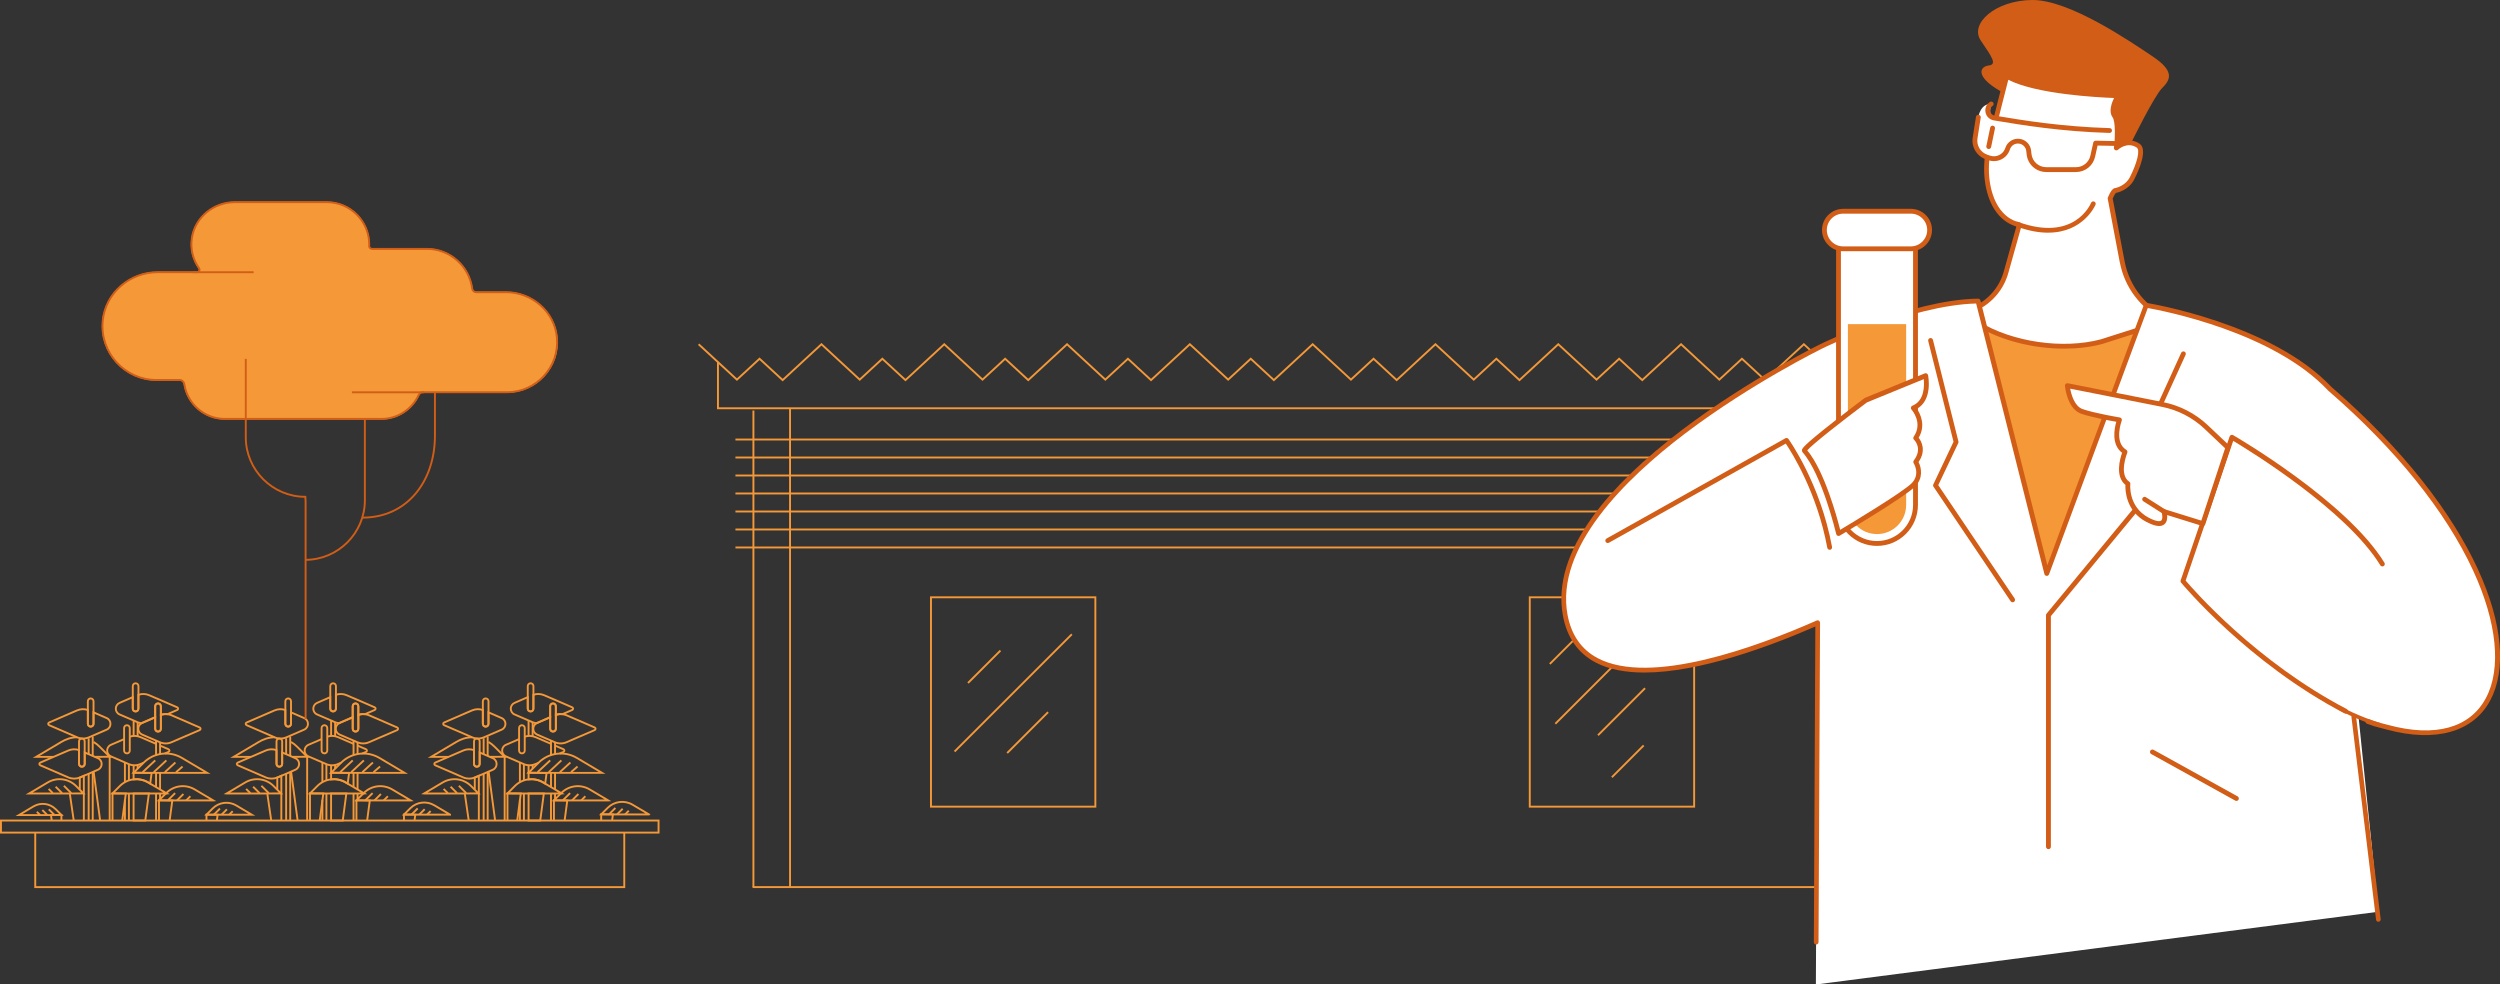 <?xml version="1.0" encoding="UTF-8"?><svg id="Camada_2" xmlns="http://www.w3.org/2000/svg" viewBox="0 0 653.32 257.27"><rect x="0" y="0" width="653.32" height="257.27" fill="#333333" stroke="none"/><defs><style>.cls-1{fill:#fff;}.cls-2{stroke:#d15d17;stroke-linecap:round;}.cls-2,.cls-3,.cls-4,.cls-5{stroke-miterlimit:10;}.cls-2,.cls-3,.cls-5{fill:none;}.cls-6,.cls-4{fill:#f49838;}.cls-3,.cls-4{stroke:#f49838;}.cls-3,.cls-5{stroke-width:.5px;}.cls-5{stroke:#d15d16;}.cls-7{fill:#d15d17;}</style></defs><g id="conteudo"><g><g><line class="cls-3" x1="26.17" y1="214.43" x2="24.46" y2="201.63"/><line class="cls-3" x1="28.66" y1="197.75" x2="28.66" y2="214.43"/><path class="cls-3" d="M24.44,193.89c.58,.34,1.12,.76,1.61,1.26l2.61,2.61-3.87,.03"/><path class="cls-3" d="M14,197.79h-4.55l6.57-3.9c1.11-.66,2.54-1.22,4.13-1.22"/><line class="cls-3" x1="35.97" y1="188.75" x2="35.97" y2="192.39"/><line class="cls-3" x1="35.97" y1="199.9" x2="35.97" y2="200.92"/><line class="cls-3" x1="34.92" y1="192.31" x2="34.92" y2="188.29"/><line class="cls-3" x1="34.92" y1="202" x2="34.92" y2="199.98"/><line class="cls-3" x1="33.69" y1="207.36" x2="33.69" y2="214.43"/><line class="cls-3" x1="33.69" y1="199.7" x2="33.69" y2="203.9"/><line class="cls-3" x1="32.64" y1="204.34" x2="32.64" y2="199.24"/><line class="cls-3" x1="32.64" y1="214.43" x2="32.64" y2="209.03"/><path class="cls-3" d="M33.9,192.52c.91-.31,1.91-.28,2.81,.11l4.07,1.76"/><path class="cls-3" d="M37.51,199.32l-.8,.35c-.99,.43-2.11,.43-3.09,0l-4.62-2c-1.33-.58-1.33-2.46,0-3.03l3.43-1.49"/><path class="cls-3" d="M41.83,194.85l2.22,.96c.3,.13,.3,.55,0,.68l-1,.43"/><path class="cls-3" d="M32.43,190.26c0-.41,.33-.74,.74-.74s.74,.33,.74,.74v5.88c0,.41-.33,.74-.74,.74s-.74-.33-.74-.74v-5.88Z"/><line class="cls-3" x1="41.83" y1="207.36" x2="41.83" y2="208.87"/><line class="cls-3" x1="41.83" y1="201.97" x2="41.83" y2="206.31"/><line class="cls-3" x1="41.83" y1="194.07" x2="41.83" y2="197.06"/><line class="cls-3" x1="40.78" y1="197.33" x2="40.78" y2="193.55"/><line class="cls-3" x1="40.78" y1="205.69" x2="40.78" y2="201.97"/><line class="cls-3" x1="40.78" y1="214.43" x2="40.78" y2="207.36"/><g><path class="cls-3" d="M41.3,182.68l-2.32-1c-.89-.39-1.89-.42-2.81-.11v3.61c0,.41-.33,.74-.74,.74s-.74-.33-.74-.74v-2.99l-3.43,1.49c-1.33,.58-1.33,2.46,0,3.03l4.62,2c.35,.15,.72,.25,1.1,.29,.05-.03,.09-.05,.14-.07l3.43-1.49v-2.88c0-.41,.33-.74,.74-.74s.74,.33,.74,.74v2.26c.56-.19,1.15-.25,1.73-.18l2.56-1.11c.3-.13,.3-.55,0-.68l-3.41-1.48-1.61-.7Z"/><path class="cls-3" d="M35.44,185.92c.41,0,.74-.33,.74-.74v-5.88c0-.41-.33-.74-.74-.74s-.74,.33-.74,.74v5.88c0,.41,.33,.74,.74,.74Z"/><path class="cls-3" d="M48.65,192.32l3.54-1.53c.3-.13,.3-.55,0-.68l-7.34-3.18c-.35-.15-.71-.24-1.08-.29-.58-.07-1.17,0-1.73,.18v3.61c0,.41-.33,.74-.74,.74s-.74-.33-.74-.74v-2.99l-3.43,1.49c-.05,.02-.1,.05-.14,.07-1.18,.65-1.13,2.41,.14,2.96l4.62,2c.99,.43,2.11,.43,3.09,0l1.91-.83,1.9-.82Z"/><path class="cls-3" d="M41.3,183.83c-.41,0-.74,.33-.74,.74v5.88c0,.41,.33,.74,.74,.74s.74-.33,.74-.74v-5.88c0-.41-.33-.74-.74-.74Z"/></g><line class="cls-3" x1="23.17" y1="197.09" x2="23.17" y2="192.93"/><line class="cls-3" x1="23.17" y1="214.43" x2="23.17" y2="202.19"/><line class="cls-3" x1="24.23" y1="201.73" x2="24.23" y2="214.43"/><line class="cls-3" x1="24.23" y1="192.45" x2="24.23" y2="197.54"/><g><path class="cls-3" d="M18.42,186.39l-5.6,2.43c-.3,.13-.3,.55,0,.68l7.34,3.18c.99,.43,2.11,.43,3.09,0l4.62-2c1.33-.58,1.33-2.46,0-3.03l-3.43-1.49v2.99c0,.41-.33,.74-.74,.74s-.74-.33-.74-.74v-3.61c-.91-.31-1.91-.28-2.81,.11l-1.74,.75Z"/><path class="cls-3" d="M23.7,189.88c.41,0,.74-.33,.74-.74v-5.88c0-.41-.33-.74-.74-.74s-.74,.33-.74,.74v5.88c0,.41,.33,.74,.74,.74Z"/></g><g><path class="cls-3" d="M21.91,214.43v-11.69l-.98,.42s-.05,.02-.08,.03v3.13"/><path class="cls-3" d="M16.54,196.69l-6.03,2.61c-.3,.13-.3,.55,0,.68l7.34,3.18c.96,.42,2.05,.42,3.02,.03,.03-.01,.05-.02,.08-.03l.98-.42,3.64-1.58c1.33-.58,1.33-2.46,0-3.03l-3.43-1.49v2.99c0,.41-.33,.74-.74,.74s-.74-.33-.74-.74v-3.61c-.91-.31-1.91-.28-2.81,.11l-1.31,.57Z"/><path class="cls-3" d="M21.39,200.36c.41,0,.74-.33,.74-.74v-5.88c0-.41-.33-.74-.74-.74s-.74,.33-.74,.74v5.88c0,.41,.33,.74,.74,.74Z"/></g><line class="cls-3" x1="19.27" y1="214.43" x2="18.26" y2="207.5"/><path class="cls-3" d="M7.61,207.36l4.86-2.88c2.39-1.42,5.45-1.04,7.41,.93l1.93,1.93-3.82,.02H7.61Z"/><path class="cls-3" d="M54.12,201.97l-6.57-3.9c-3.24-1.92-7.37-1.4-10.03,1.26l-2.61,2.61,5.17,.03h14.03Z"/><polyline class="cls-3" points="31.94 214.43 32.88 207.36 29.4 207.33 29.4 214.43"/><path class="cls-3" d="M43.59,207.36l-4.86-2.88c-2.39-1.42-5.45-1.04-7.41,.93l-1.93,1.93,3.82,.02h10.37Z"/><g><polygon class="cls-3" points="34.91 207.36 34.91 214.43 37.96 214.43 38.91 207.36 34.91 207.36"/><path class="cls-3" d="M38.74,204.48l.51,.3,.37-2.78-4.71-.06v1.73c1.3-.15,2.64,.11,3.83,.81Z"/></g><line class="cls-3" x1="37.27" y1="201.79" x2="40.57" y2="198.71"/><line class="cls-3" x1="40.18" y1="201.79" x2="43.48" y2="198.71"/><line class="cls-3" x1="43.09" y1="201.79" x2="45.84" y2="199.26"/><line class="cls-3" x1="46.01" y1="201.79" x2="47.71" y2="200.31"/><g><polyline class="cls-3" points="44.33 214.43 45.03 209.18 41.55 209.15 41.55 214.43"/><path class="cls-3" d="M55.74,209.18l-4.86-2.88c-2.39-1.42-5.45-1.04-7.41,.93l-1.93,1.93,3.82,.02h10.37Z"/><line class="cls-3" x1="43.89" y1="209.13" x2="45.76" y2="207.26"/><line class="cls-3" x1="46.25" y1="209.18" x2="47.93" y2="207.5"/><line class="cls-3" x1="48.65" y1="209.18" x2="49.75" y2="208.08"/></g><g><polyline class="cls-3" points="56.67 214.43 56.87 212.91 53.96 212.89 53.96 214.43"/><path class="cls-3" d="M65.81,212.91l-4.05-2.41c-2-1.19-4.55-.87-6.19,.78l-1.61,1.61,3.19,.02h8.66Z"/><line class="cls-3" x1="55.92" y1="212.87" x2="57.48" y2="211.3"/><line class="cls-3" x1="57.89" y1="212.91" x2="59.29" y2="211.5"/><line class="cls-3" x1="59.9" y1="212.91" x2="60.81" y2="211.99"/></g><g><line class="cls-3" x1="18.62" y1="207.27" x2="16.7" y2="205.35"/><line class="cls-3" x1="16.22" y1="207.27" x2="14.54" y2="205.59"/><line class="cls-3" x1="13.81" y1="207.27" x2="12.71" y2="206.17"/></g><g><polyline class="cls-3" points="13.52 214.43 13.33 213 16.05 212.98 16.05 214.43"/><path class="cls-3" d="M4.95,213l3.8-2.26c1.87-1.11,4.26-.81,5.8,.73l1.51,1.51-2.99,.02H4.95Z"/><line class="cls-3" x1="14.22" y1="212.97" x2="12.75" y2="211.5"/><line class="cls-3" x1="12.37" y1="213" x2="11.06" y2="211.69"/><line class="cls-3" x1="10.49" y1="213" x2="9.63" y2="212.14"/></g></g><g><line class="cls-3" x1="77.78" y1="214.43" x2="76.07" y2="201.63"/><line class="cls-3" x1="80.27" y1="197.75" x2="80.27" y2="214.43"/><path class="cls-3" d="M76.05,193.89c.58,.34,1.12,.76,1.61,1.26l2.61,2.61-3.87,.03"/><path class="cls-3" d="M65.61,197.79h-4.55l6.57-3.9c1.11-.66,2.54-1.22,4.13-1.22"/><line class="cls-3" x1="87.58" y1="188.75" x2="87.58" y2="192.39"/><line class="cls-3" x1="87.58" y1="199.9" x2="87.58" y2="200.92"/><line class="cls-3" x1="86.53" y1="192.31" x2="86.53" y2="188.29"/><line class="cls-3" x1="86.53" y1="202" x2="86.53" y2="199.98"/><line class="cls-3" x1="85.3" y1="207.36" x2="85.3" y2="214.43"/><line class="cls-3" x1="85.3" y1="199.7" x2="85.3" y2="203.9"/><line class="cls-3" x1="84.25" y1="204.34" x2="84.25" y2="199.24"/><line class="cls-3" x1="84.25" y1="214.43" x2="84.25" y2="209.03"/><path class="cls-3" d="M85.51,192.52c.91-.31,1.91-.28,2.81,.11l4.07,1.76"/><path class="cls-3" d="M89.12,199.32l-.8,.35c-.99,.43-2.11,.43-3.09,0l-4.62-2c-1.33-.58-1.33-2.46,0-3.03l3.43-1.49"/><path class="cls-3" d="M93.44,194.85l2.22,.96c.3,.13,.3,.55,0,.68l-1,.43"/><path class="cls-3" d="M84.04,190.26c0-.41,.33-.74,.74-.74s.74,.33,.74,.74v5.88c0,.41-.33,.74-.74,.74s-.74-.33-.74-.74v-5.88Z"/><line class="cls-3" x1="93.44" y1="207.36" x2="93.44" y2="208.87"/><line class="cls-3" x1="93.44" y1="201.97" x2="93.44" y2="206.31"/><line class="cls-3" x1="93.44" y1="194.07" x2="93.44" y2="197.06"/><line class="cls-3" x1="92.39" y1="197.33" x2="92.39" y2="193.55"/><line class="cls-3" x1="92.39" y1="205.69" x2="92.39" y2="201.97"/><line class="cls-3" x1="92.39" y1="214.43" x2="92.39" y2="207.36"/><g><path class="cls-3" d="M92.91,182.68l-2.32-1c-.89-.39-1.89-.42-2.81-.11v3.61c0,.41-.33,.74-.74,.74s-.74-.33-.74-.74v-2.99l-3.43,1.49c-1.33,.58-1.33,2.46,0,3.03l4.62,2c.35,.15,.72,.25,1.1,.29,.05-.03,.09-.05,.14-.07l3.43-1.49v-2.88c0-.41,.33-.74,.74-.74s.74,.33,.74,.74v2.26c.56-.19,1.15-.25,1.73-.18l2.56-1.11c.3-.13,.3-.55,0-.68l-3.41-1.48-1.61-.7Z"/><path class="cls-3" d="M87.05,185.92c.41,0,.74-.33,.74-.74v-5.88c0-.41-.33-.74-.74-.74s-.74,.33-.74,.74v5.88c0,.41,.33,.74,.74,.74Z"/><path class="cls-3" d="M100.26,192.32l3.54-1.53c.3-.13,.3-.55,0-.68l-7.34-3.18c-.35-.15-.71-.24-1.08-.29-.58-.07-1.17,0-1.73,.18v3.61c0,.41-.33,.74-.74,.74s-.74-.33-.74-.74v-2.99l-3.43,1.49c-.05,.02-.1,.05-.14,.07-1.18,.65-1.13,2.41,.14,2.96l4.62,2c.99,.43,2.11,.43,3.09,0l1.91-.83,1.9-.82Z"/><path class="cls-3" d="M92.91,183.83c-.41,0-.74,.33-.74,.74v5.88c0,.41,.33,.74,.74,.74s.74-.33,.74-.74v-5.88c0-.41-.33-.74-.74-.74Z"/></g><line class="cls-3" x1="74.78" y1="197.09" x2="74.78" y2="192.93"/><line class="cls-3" x1="74.78" y1="214.43" x2="74.78" y2="202.19"/><line class="cls-3" x1="75.84" y1="201.73" x2="75.84" y2="214.43"/><line class="cls-3" x1="75.84" y1="192.45" x2="75.84" y2="197.54"/><g><path class="cls-3" d="M70.03,186.39l-5.6,2.43c-.3,.13-.3,.55,0,.68l7.34,3.18c.99,.43,2.11,.43,3.09,0l4.62-2c1.33-.58,1.33-2.46,0-3.03l-3.43-1.49v2.99c0,.41-.33,.74-.74,.74s-.74-.33-.74-.74v-3.61c-.91-.31-1.91-.28-2.81,.11l-1.74,.75Z"/><path class="cls-3" d="M75.31,189.88c.41,0,.74-.33,.74-.74v-5.88c0-.41-.33-.74-.74-.74s-.74,.33-.74,.74v5.88c0,.41,.33,.74,.74,.74Z"/></g><g><path class="cls-3" d="M73.52,214.43v-11.69l-.98,.42s-.05,.02-.08,.03v3.13"/><path class="cls-3" d="M68.14,196.69l-6.03,2.61c-.3,.13-.3,.55,0,.68l7.34,3.18c.96,.42,2.05,.42,3.02,.03,.03-.01,.05-.02,.08-.03l.98-.42,3.64-1.58c1.33-.58,1.33-2.46,0-3.03l-3.43-1.49v2.99c0,.41-.33,.74-.74,.74s-.74-.33-.74-.74v-3.61c-.91-.31-1.91-.28-2.81,.11l-1.31,.57Z"/><path class="cls-3" d="M73,200.36c.41,0,.74-.33,.74-.74v-5.88c0-.41-.33-.74-.74-.74s-.74,.33-.74,.74v5.88c0,.41,.33,.74,.74,.74Z"/></g><polyline class="cls-3" points="95.94 214.43 96.64 209.18 93.15 209.15 93.15 214.43"/><path class="cls-3" d="M107.35,209.18l-4.86-2.88c-2.39-1.42-5.45-1.04-7.41,.93l-1.93,1.93,3.82,.02h10.37Z"/><line class="cls-3" x1="70.88" y1="214.43" x2="69.87" y2="207.5"/><path class="cls-3" d="M59.22,207.36l4.86-2.88c2.39-1.42,5.45-1.04,7.41,.93l1.93,1.93-3.82,.02h-10.37Z"/><path class="cls-3" d="M105.73,201.97l-6.57-3.9c-3.24-1.92-7.37-1.4-10.03,1.26l-2.61,2.61,5.17,.03h14.03Z"/><polyline class="cls-3" points="83.55 214.43 84.49 207.36 81.01 207.33 81.01 214.43"/><path class="cls-3" d="M95.2,207.36l-4.86-2.88c-2.39-1.42-5.45-1.04-7.41,.93l-1.93,1.93,3.82,.02h10.37Z"/><g><polygon class="cls-3" points="86.52 207.36 86.52 214.43 89.57 214.43 90.51 207.36 86.52 207.36"/><path class="cls-3" d="M90.35,204.48l.51,.3,.37-2.78-4.71-.06v1.73c1.3-.15,2.64,.11,3.83,.81Z"/></g><line class="cls-3" x1="88.88" y1="201.79" x2="92.17" y2="198.71"/><line class="cls-3" x1="91.79" y1="201.79" x2="95.09" y2="198.71"/><line class="cls-3" x1="94.7" y1="201.79" x2="97.45" y2="199.26"/><line class="cls-3" x1="97.61" y1="201.79" x2="99.32" y2="200.31"/><line class="cls-3" x1="95.49" y1="209.13" x2="97.37" y2="207.26"/><line class="cls-3" x1="97.86" y1="209.18" x2="99.54" y2="207.5"/><line class="cls-3" x1="100.26" y1="209.18" x2="101.36" y2="208.08"/><g><line class="cls-3" x1="70.23" y1="207.27" x2="68.31" y2="205.35"/><line class="cls-3" x1="67.83" y1="207.27" x2="66.14" y2="205.59"/><line class="cls-3" x1="65.42" y1="207.27" x2="64.32" y2="206.17"/></g><g><polyline class="cls-3" points="108.32 214.43 108.53 212.88 105.57 212.86 105.57 214.43"/><path class="cls-3" d="M117.61,212.88l-4.12-2.44c-2.03-1.2-4.62-.88-6.28,.79l-1.63,1.63,3.24,.02h8.79Z"/><line class="cls-3" x1="107.56" y1="212.85" x2="109.15" y2="211.25"/><line class="cls-3" x1="109.56" y1="212.88" x2="110.98" y2="211.46"/><line class="cls-3" x1="111.6" y1="212.88" x2="112.53" y2="211.95"/></g></g><g><line class="cls-3" x1="129.39" y1="214.43" x2="127.68" y2="201.63"/><line class="cls-3" x1="131.88" y1="197.75" x2="131.88" y2="214.43"/><path class="cls-3" d="M127.65,193.89c.58,.34,1.12,.76,1.61,1.26l2.61,2.61-3.87,.03"/><path class="cls-3" d="M117.22,197.79h-4.55l6.57-3.9c1.11-.66,2.54-1.22,4.13-1.22"/><line class="cls-3" x1="139.19" y1="188.75" x2="139.19" y2="192.39"/><line class="cls-3" x1="139.19" y1="199.9" x2="139.19" y2="200.92"/><line class="cls-3" x1="138.13" y1="192.31" x2="138.13" y2="188.29"/><line class="cls-3" x1="138.13" y1="202" x2="138.13" y2="199.98"/><line class="cls-3" x1="136.91" y1="207.36" x2="136.91" y2="214.43"/><line class="cls-3" x1="136.91" y1="199.7" x2="136.91" y2="203.9"/><line class="cls-3" x1="135.86" y1="204.34" x2="135.86" y2="199.24"/><line class="cls-3" x1="135.86" y1="214.43" x2="135.86" y2="209.03"/><path class="cls-3" d="M137.12,192.52c.91-.31,1.91-.28,2.81,.11l4.07,1.76"/><path class="cls-3" d="M140.73,199.32l-.8,.35c-.99,.43-2.11,.43-3.09,0l-4.62-2c-1.33-.58-1.33-2.46,0-3.03l3.43-1.49"/><path class="cls-3" d="M145.05,194.85l2.22,.96c.3,.13,.3,.55,0,.68l-1,.43"/><path class="cls-3" d="M135.65,190.26c0-.41,.33-.74,.74-.74s.74,.33,.74,.74v5.88c0,.41-.33,.74-.74,.74s-.74-.33-.74-.74v-5.88Z"/><line class="cls-3" x1="145.05" y1="207.36" x2="145.05" y2="208.87"/><line class="cls-3" x1="145.05" y1="201.97" x2="145.05" y2="206.31"/><line class="cls-3" x1="145.05" y1="194.07" x2="145.05" y2="197.06"/><line class="cls-3" x1="143.99" y1="197.33" x2="143.99" y2="193.55"/><line class="cls-3" x1="143.99" y1="205.69" x2="143.99" y2="201.97"/><line class="cls-3" x1="143.99" y1="214.43" x2="143.99" y2="207.36"/><g><path class="cls-3" d="M144.52,182.68l-2.32-1c-.89-.39-1.89-.42-2.81-.11v3.61c0,.41-.33,.74-.74,.74s-.74-.33-.74-.74v-2.99l-3.43,1.49c-1.33,.58-1.33,2.46,0,3.03l4.62,2c.35,.15,.72,.25,1.1,.29,.05-.03,.09-.05,.14-.07l3.43-1.49v-2.88c0-.41,.33-.74,.74-.74s.74,.33,.74,.74v2.26c.56-.19,1.15-.25,1.73-.18l2.56-1.11c.3-.13,.3-.55,0-.68l-3.41-1.48-1.61-.7Z"/><path class="cls-3" d="M138.66,185.92c.41,0,.74-.33,.74-.74v-5.88c0-.41-.33-.74-.74-.74s-.74,.33-.74,.74v5.88c0,.41,.33,.74,.74,.74Z"/><path class="cls-3" d="M151.87,192.32l3.54-1.53c.3-.13,.3-.55,0-.68l-7.34-3.18c-.35-.15-.71-.24-1.08-.29-.58-.07-1.17,0-1.73,.18v3.61c0,.41-.33,.74-.74,.74s-.74-.33-.74-.74v-2.99l-3.43,1.49c-.05,.02-.1,.05-.14,.07-1.18,.65-1.13,2.41,.14,2.96l4.62,2c.99,.43,2.11,.43,3.09,0l1.91-.83,1.9-.82Z"/><path class="cls-3" d="M144.52,183.83c-.41,0-.74,.33-.74,.74v5.88c0,.41,.33,.74,.74,.74s.74-.33,.74-.74v-5.88c0-.41-.33-.74-.74-.74Z"/></g><line class="cls-3" x1="126.39" y1="197.09" x2="126.39" y2="192.93"/><line class="cls-3" x1="126.39" y1="214.43" x2="126.39" y2="202.19"/><line class="cls-3" x1="127.44" y1="201.73" x2="127.44" y2="214.43"/><line class="cls-3" x1="127.44" y1="192.45" x2="127.44" y2="197.54"/><g><path class="cls-3" d="M121.64,186.39l-5.6,2.43c-.3,.13-.3,.55,0,.68l7.34,3.18c.99,.43,2.11,.43,3.09,0l4.62-2c1.33-.58,1.33-2.46,0-3.03l-3.43-1.49v2.99c0,.41-.33,.74-.74,.74s-.74-.33-.74-.74v-3.61c-.91-.31-1.91-.28-2.81,.11l-1.74,.75Z"/><path class="cls-3" d="M126.92,189.88c.41,0,.74-.33,.74-.74v-5.88c0-.41-.33-.74-.74-.74s-.74,.33-.74,.74v5.88c0,.41,.33,.74,.74,.74Z"/></g><g><path class="cls-3" d="M125.13,214.43v-11.69l-.98,.42s-.05,.02-.08,.03v3.13"/><path class="cls-3" d="M119.75,196.69l-6.03,2.61c-.3,.13-.3,.55,0,.68l7.34,3.18c.96,.42,2.05,.42,3.02,.03,.03-.01,.05-.02,.08-.03l.98-.42,3.64-1.58c1.33-.58,1.33-2.46,0-3.03l-3.43-1.49v2.99c0,.41-.33,.74-.74,.74s-.74-.33-.74-.74v-3.61c-.91-.31-1.91-.28-2.81,.11l-1.31,.57Z"/><path class="cls-3" d="M124.61,200.36c.41,0,.74-.33,.74-.74v-5.88c0-.41-.33-.74-.74-.74s-.74,.33-.74,.74v5.88c0,.41,.33,.74,.74,.74Z"/></g><polyline class="cls-3" points="147.55 214.43 148.25 209.18 144.76 209.15 144.76 214.43"/><path class="cls-3" d="M158.96,209.18l-4.86-2.88c-2.39-1.42-5.45-1.04-7.41,.93l-1.93,1.93,3.82,.02h10.37Z"/><line class="cls-3" x1="122.49" y1="214.43" x2="121.48" y2="207.5"/><path class="cls-3" d="M110.83,207.36l4.86-2.88c2.39-1.42,5.45-1.04,7.41,.93l1.93,1.93-3.82,.02h-10.37Z"/><path class="cls-3" d="M157.33,201.97l-6.57-3.9c-3.24-1.92-7.37-1.4-10.03,1.26l-2.61,2.61,5.17,.03h14.03Z"/><polyline class="cls-3" points="135.16 214.43 136.1 207.36 132.62 207.33 132.62 214.43"/><path class="cls-3" d="M146.81,207.36l-4.86-2.88c-2.39-1.42-5.45-1.04-7.41,.93l-1.93,1.93,3.82,.02h10.37Z"/><g><polygon class="cls-3" points="138.13 207.36 138.13 214.43 141.18 214.43 142.12 207.36 138.13 207.36"/><path class="cls-3" d="M141.96,204.48l.51,.3,.37-2.78-4.71-.06v1.73c1.3-.15,2.64,.11,3.83,.81Z"/></g><line class="cls-3" x1="140.48" y1="201.79" x2="143.78" y2="198.71"/><line class="cls-3" x1="143.4" y1="201.79" x2="146.7" y2="198.71"/><line class="cls-3" x1="146.31" y1="201.79" x2="149.06" y2="199.26"/><line class="cls-3" x1="149.22" y1="201.79" x2="150.93" y2="200.31"/><line class="cls-3" x1="147.1" y1="209.13" x2="148.98" y2="207.26"/><line class="cls-3" x1="149.47" y1="209.18" x2="151.15" y2="207.5"/><line class="cls-3" x1="151.87" y1="209.18" x2="152.97" y2="208.08"/><g><line class="cls-3" x1="121.84" y1="207.27" x2="119.92" y2="205.35"/><line class="cls-3" x1="119.44" y1="207.27" x2="117.75" y2="205.59"/><line class="cls-3" x1="117.03" y1="207.27" x2="115.93" y2="206.17"/></g><g><polyline class="cls-3" points="159.96 214.43 160.17 212.82 157.11 212.8 157.11 214.43"/><path class="cls-3" d="M169.59,212.83l-4.27-2.53c-2.1-1.25-4.79-.91-6.52,.82l-1.69,1.69,3.36,.02h9.12Z"/><line class="cls-3" x1="159.17" y1="212.79" x2="160.82" y2="211.14"/><line class="cls-3" x1="161.24" y1="212.83" x2="162.72" y2="211.35"/><line class="cls-3" x1="163.36" y1="212.83" x2="164.32" y2="211.86"/></g></g><polyline class="cls-3" points="163.14 217.58 163.14 231.83 9.21 231.83 9.21 217.58"/><rect class="cls-3" x=".25" y="214.43" width="171.85" height="3.15"/></g><g><path class="cls-4" d="M132.21,76.72h-7.74c-.72,0-1.33-.54-1.43-1.26-.75-5.74-5.67-10.07-11.45-10.07h-14.37c-.31,0-.62-.13-.83-.37-.2-.23-.3-.51-.27-.81,.01-.11,.02-.22,.02-.33,0-5.9-4.8-10.69-10.69-10.69h-24.08c-5.36,0-10.04,3.86-10.87,8.98-.44,2.73,.2,5.49,1.81,7.78,.18,.25,.19,.56,.1,.84h14.23v.7h-15.11s-.02,0-.03,0h-10.31c-7.18,0-13.33,5.44-14,12.39-.38,3.91,.87,7.66,3.51,10.57,2.61,2.88,6.32,4.52,10.17,4.52h6.08c.78,0,1.43,.56,1.55,1.34,.77,5.04,5.17,8.83,10.24,8.83h5.16v-15.71h.7v15.71h35.11c4.01,0,7.7-2.38,9.41-6.06,.04-.08,.09-.14,.14-.21h-17.61v-.7h40.89c3.57,0,7-1.53,9.42-4.19,2.44-2.69,3.6-6.17,3.25-9.79-.62-6.43-6.32-11.47-12.96-11.47Z"/><g><g><path class="cls-5" d="M132.21,76.37h-7.74c-.55,0-1.01-.41-1.08-.95-.76-5.83-5.77-10.38-11.8-10.38h-14.37c-.43,0-.79-.36-.75-.8,.01-.12,.02-.24,.02-.37,0-6.07-4.97-11.04-11.04-11.04h-24.08c-5.48,0-10.33,3.86-11.21,9.27-.49,3.01,.3,5.81,1.87,8.03,.3,.42-.02,1-.53,1h-10.31c-7.3,0-13.64,5.43-14.35,12.7-.81,8.36,5.82,15.47,14.02,15.47h6.08c.6,0,1.11,.44,1.21,1.04,.79,5.14,5.22,9.13,10.58,9.13h40.96c4.31,0,8.02-2.58,9.73-6.26,.2-.44,.65-.71,1.13-.71h21.97c7.61,0,13.76-6.6,13.01-14.36-.65-6.75-6.53-11.79-13.31-11.79Z"/><path class="cls-5" d="M95.35,109.49v21.25c0,8.56-7,15.56-15.56,15.56"/><path class="cls-5" d="M113.66,102.52v11.34c0,11.78-7.15,21.41-18.93,21.41"/><path class="cls-5" d="M79.86,187.87v-56.88l-.07-1.16h0c-8.56,0-15.56-7-15.56-15.56v-20.49"/></g><line class="cls-5" x1="66.29" y1="71.14" x2="50.33" y2="71.14"/><line class="cls-5" x1="110.77" y1="102.52" x2="91.97" y2="102.52"/></g></g><g><g><line class="cls-3" x1="196.67" y1="231.82" x2="489.4" y2="231.82"/><polyline class="cls-3" points="187.62 94.64 187.62 106.69 498.45 106.69 498.45 94.64"/><g><line class="cls-3" x1="196.89" y1="107.28" x2="196.89" y2="231.82"/><line class="cls-3" x1="206.46" y1="231.83" x2="206.46" y2="106.69"/><line class="cls-3" x1="479.56" y1="231.83" x2="479.56" y2="106.69"/><line class="cls-3" x1="489.14" y1="106.69" x2="489.14" y2="231.83"/></g><g><line class="cls-3" x1="192.19" y1="114.86" x2="493.88" y2="114.86"/><line class="cls-3" x1="192.19" y1="119.56" x2="493.88" y2="119.56"/><line class="cls-3" x1="192.19" y1="124.26" x2="493.88" y2="124.26"/><line class="cls-3" x1="192.19" y1="128.96" x2="493.88" y2="128.96"/><line class="cls-3" x1="192.19" y1="133.67" x2="493.88" y2="133.67"/><line class="cls-3" x1="192.19" y1="138.37" x2="493.88" y2="138.37"/><line class="cls-3" x1="192.19" y1="143.07" x2="493.88" y2="143.07"/></g><polyline class="cls-3" points="182.57 89.96 192.58 99.21 198.49 93.75 204.53 99.33 214.67 89.96 224.67 99.21 230.58 93.75 236.62 99.33 246.76 89.96 256.76 99.21 262.67 93.75 268.71 99.33 278.85 89.96 288.85 99.21 294.76 93.75 300.8 99.33 310.94 89.96 320.95 99.21 326.86 93.75 332.9 99.33 343.03 89.96 353.04 99.21 358.95 93.75 364.99 99.33 375.12 89.96 385.13 99.21 391.04 93.75 397.08 99.33 407.22 89.96 417.22 99.21 423.13 93.75 429.17 99.33 439.31 89.96 449.31 99.21 455.22 93.75 461.26 99.33 471.4 89.96 481.4 99.21 487.31 93.75 493.35 99.33 503.49 89.96"/><g><rect class="cls-3" x="243.29" y="156.09" width="42.96" height="54.71"/><rect class="cls-3" x="399.77" y="156.09" width="42.96" height="54.71"/></g></g><g><g><line class="cls-3" x1="261.44" y1="170.01" x2="252.97" y2="178.48"/><line class="cls-3" x1="280.1" y1="165.75" x2="249.45" y2="196.4"/><line class="cls-3" x1="273.89" y1="186.1" x2="263.2" y2="196.79"/></g><g><line class="cls-3" x1="413.22" y1="165.3" x2="405.01" y2="173.51"/><line class="cls-3" x1="431.45" y1="164.14" x2="406.45" y2="189.14"/><line class="cls-3" x1="429.9" y1="179.85" x2="417.6" y2="192.14"/><line class="cls-3" x1="429.54" y1="194.8" x2="421.23" y2="203.11"/></g></g></g><g><polygon class="cls-6" points="507.52 201.93 506.31 79.51 574.9 83.65 573.09 201.93 507.52 201.93"/><g><path class="cls-7" d="M557.1,37s5.82-11.84,7.87-13.92c2.05-2.08,3.64-4.28-2.4-8.32C556.54,10.72,540.76-.07,531.09,0c-9.67,.07-16.44,6.18-13.47,10.58,2.98,4.4,4.34,6.26,2.05,6.54-2.29,.28-3.56,2.84,2.94,6.61,6.5,3.76,29.15,20.1,34.49,13.27Z"/><g><path class="cls-1" d="M524.22,71.17l3.48-12.42c-7.52-1.67-9.78-11.89-7.99-19.87,1.3-5.79,4.71-18.97,4.71-18.97,7.86,4.62,29.11,5.1,29.11,5.1,0,0-2.21,3.52-.94,5.25,1.27,1.74,.48,8.4,.48,8.4,0,0,2.75-2.59,5.69-.61,1.66,1.11-.24,5.86-1.59,8.53-1.36,2.66-4.27,3.19-4.27,3.19,0,0-.48-.29-1.46,2.06l3.15,16.62c1.29,6.81,5.93,12.52,12.33,15.17l-17.73,5.66c-10.13,2.67-23.3,.78-32.26-4.64l-4.72-2.86c5.75-.87,10.46-5.03,12.03-10.63Z"/><path class="cls-7" d="M516.59,85.19l-4.72-2.86c-.23-.14-.34-.4-.29-.66,.05-.26,.26-.46,.53-.5,5.5-.83,10.02-4.82,11.52-10.17h0l3.3-11.8c-2.32-.69-4.3-2.23-5.74-4.5-2.54-4-3.37-10.27-2.09-15.96,1.28-5.73,4.68-18.86,4.71-18.99,.05-.19,.19-.35,.37-.43,.18-.08,.39-.06,.56,.04,7.62,4.48,28.59,5.01,28.8,5.02,.23,0,.43,.13,.54,.33,.11,.2,.1,.44-.02,.64-.51,.82-1.79,3.41-.96,4.55,1.04,1.42,.9,5.33,.73,7.47,1.35-.72,3.34-1.14,5.29,.17,2.27,1.52-.21,7.04-1.38,9.34-1.48,2.91-4.59,3.5-4.72,3.52-.02,0-.04,0-.06,0-.11,.11-.4,.46-.85,1.5l3.12,16.43c1.26,6.62,5.73,12.12,11.95,14.71,.24,.1,.4,.35,.39,.61-.01,.26-.19,.49-.44,.58l-17.77,5.67c-3.09,.82-6.48,1.21-9.95,1.21-8.02,0-16.48-2.1-22.8-5.92Zm37.37-16.62l-3.15-16.62c-.02-.12,0-.25,.04-.36,.8-1.9,1.33-2.29,1.71-2.41,.1-.03,.21-.05,.31-.05,.48-.11,2.67-.74,3.73-2.83,1.93-3.79,2.71-7.11,1.8-7.72-2.48-1.67-4.81,.46-4.91,.55-.19,.18-.48,.22-.72,.1-.24-.12-.37-.37-.34-.64,.29-2.48,.46-6.83-.36-7.95-1.07-1.47-.24-3.74,.4-5.03-4.27-.16-20.27-.99-27.65-4.76-.75,2.93-3.4,13.26-4.5,18.16-1.21,5.38-.45,11.27,1.92,15.01,1.41,2.22,3.29,3.6,5.59,4.11,.17,.04,.32,.14,.41,.29,.09,.15,.11,.33,.07,.5l-3.48,12.42c-1.48,5.3-5.68,9.37-10.93,10.75l3.35,2.02c8.78,5.31,21.85,7.19,31.74,4.57l16.19-5.17c-5.84-2.97-9.98-8.45-11.21-14.95Zm-1.38-18.25h0Zm0,0h0Z"/></g><path class="cls-7" d="M535.25,60.8c9.26,0,12.34-7.22,12.37-7.31,.13-.32-.02-.69-.35-.82-.32-.13-.69,.02-.82,.35-.18,.43-4.45,10.31-19.11,4.96-.33-.12-.69,.05-.81,.38-.12,.33,.05,.69,.38,.81,3.22,1.18,5.98,1.64,8.34,1.64Z"/><g><path class="cls-1" d="M520.37,27.17s-1.04,3.36,.76,3.66c6.67,1.11,18.31,2.74,31.35,3.12v3.53l-4.84-.09-.75,3.4c-.46,2.06-2.28,3.53-4.39,3.53h-7.77c-2.3,0-4.23-1.73-4.48-4.02l-.1-.89c-.14-1.29-1.14-2.32-2.42-2.5-1.36-.19-2.66,.63-3.08,1.94-.64,2.02-2.82,3.11-4.82,2.41l-.72-.25c-2.06-.72-3.3-2.8-2.97-4.95l.85-5.43s.46-3.57,3.36-3.47Z"/><g><path class="cls-7" d="M551.29,34.74c.34,0,.62-.27,.63-.61,.01-.35-.26-.64-.61-.65-12.63-.37-22.78-2.06-29.5-3.18l-.58-.1c-.68-.11-1.02-.63-1.12-1.07-.09-.45,.01-1.06,.6-1.44,.29-.19,.37-.58,.18-.87-.19-.29-.58-.37-.87-.18-.92,.6-1.37,1.68-1.14,2.75,.22,1.07,1.07,1.88,2.15,2.06l.58,.1c6.75,1.12,16.96,2.82,29.67,3.19h.02Z"/><path class="cls-7" d="M534.73,44.96h7.77c2.43,0,4.49-1.65,5.01-4.02l.64-2.9,4.33,.08c.33,0,.64-.27,.64-.62,0-.35-.27-.64-.62-.64l-4.84-.09h-.01c-.3,0-.55,.21-.62,.49l-.75,3.4c-.4,1.79-1.95,3.03-3.78,3.03h-7.77c-1.98,0-3.64-1.49-3.85-3.46l-.1-.89c-.17-1.58-1.39-2.84-2.96-3.05-1.67-.23-3.26,.77-3.77,2.37-.26,.81-.82,1.47-1.58,1.85-.76,.38-1.62,.44-2.43,.16l-.72-.25c-1.77-.62-2.84-2.41-2.55-4.26l.85-5.43c.05-.34-.18-.67-.53-.72-.35-.05-.67,.18-.72,.53l-.85,5.43c-.39,2.45,1.04,4.83,3.38,5.64l.72,.25c1.13,.39,2.34,.31,3.41-.22,1.07-.53,1.86-1.46,2.22-2.6,.32-1.02,1.33-1.65,2.39-1.51,1,.14,1.77,.94,1.88,1.94l.1,.89c.28,2.61,2.47,4.59,5.1,4.59Z"/></g><path class="cls-7" d="M519.71,38.94c.29,0,.56-.2,.62-.5l1.01-4.84c.07-.34-.15-.68-.49-.75-.34-.07-.68,.15-.75,.49l-1.01,4.84c-.07,.34,.15,.68,.49,.75,.04,0,.09,.01,.13,.01Z"/></g></g><g><path class="cls-1" d="M608.85,101.58c-15.73-16.77-47.99-21.82-47.99-21.82l-25.98,70.08-17.97-71.18c-17.61,.25-40.95,11.83-40.95,11.83,0,0-73.35,35.81-66.94,70.29,4.72,25.4,45.05,11.2,65.97,1.96l-.45,94.53,147.02-19.01-5.17-50.61c2.37,.87,4.86,1.67,7.5,2.38,39.07,10.56,42.38-38.69-15.05-88.45Z"/><path class="cls-7" d="M474.6,246.83c.35,0,.63-.28,.63-.63l.4-83.46c0-.21-.11-.41-.29-.53-.18-.12-.41-.14-.6-.05-15.41,6.81-43.35,17.14-57.22,9.83-4.25-2.24-6.9-6.05-7.88-11.32-3.25-17.5,14.97-35.46,30.82-47.46,17.29-13.07,35.59-22.06,35.77-22.15,.23-.12,22.98-11.3,40.19-11.75l17.84,70.7c.07,.27,.3,.46,.58,.48,.28,.02,.53-.15,.63-.41l25.8-69.59c4.16,.74,32.78,6.27,47.11,21.54,.01,.02,.03,.03,.05,.05,17.59,15.24,30.68,31.49,37.86,47,6.23,13.47,7.46,25.6,3.37,33.3-4.19,7.88-13.29,10.39-25.6,7.06-.73-.2-1.27-.34-1.72-.45-1.15-.29-1.67-.43-3.35-1.05-.33-.12-.69,.05-.81,.38-.12,.33,.05,.69,.38,.81,1.74,.64,2.32,.79,3.48,1.08,.44,.11,.98,.25,1.71,.45,12.76,3.45,22.62,.65,27.05-7.68,8.3-15.6-3.29-48.72-41.49-81.83-15.71-16.71-48-21.94-48.33-21.99-.3-.05-.59,.12-.69,.4l-25.27,68.17-17.47-69.21c-.07-.28-.32-.48-.61-.48h0c-17.55,.25-40.99,11.78-41.23,11.89-.18,.09-18.59,9.13-35.97,22.28-10.23,7.74-18.12,15.37-23.44,22.68-6.71,9.22-9.36,17.97-7.86,26.02,1.05,5.67,3.92,9.78,8.53,12.21,3.53,1.86,7.91,2.63,12.75,2.63,14.42,0,32.85-6.86,44.68-12.03l-.39,82.49c0,.35,.28,.63,.63,.63h0Z"/><g><polygon class="cls-1" points="535.32 221.28 535.32 160.78 564.82 125.06 559.84 116.05 570.58 92.46 535.32 221.28"/><path class="cls-7" d="M535.32,221.91c.35,0,.63-.28,.63-.63v-60.27l29.36-35.55c.17-.2,.19-.48,.07-.71l-4.83-8.73,10.61-23.3c.14-.32,0-.69-.31-.84-.32-.14-.69,0-.84,.31l-10.75,23.59c-.08,.18-.07,.39,.02,.57l4.77,8.63-29.23,35.39c-.09,.11-.14,.26-.14,.4v60.5c0,.35,.28,.63,.63,.63Z"/></g><g><polygon class="cls-1" points="504.51 88.98 511.17 115.51 505.79 126.84 525.96 156.76 504.51 88.98"/><path class="cls-7" d="M525.96,157.39c.12,0,.24-.03,.35-.11,.29-.19,.37-.59,.17-.88l-19.96-29.62,5.23-11c.06-.13,.08-.28,.04-.42l-6.66-26.54c-.08-.34-.43-.54-.77-.46-.34,.08-.54,.43-.46,.77l6.61,26.32-5.28,11.13c-.1,.2-.08,.44,.05,.62l20.16,29.92c.12,.18,.32,.28,.52,.28Z"/></g><g><path class="cls-1" d="M562.49,196.5l21.95,12.16-21.95-12.16Z"/><path class="cls-7" d="M584.44,209.3c.22,0,.44-.12,.55-.33,.17-.31,.06-.69-.25-.86l-21.95-12.16c-.3-.17-.69-.06-.86,.25-.17,.31-.06,.69,.25,.86l21.95,12.16c.1,.05,.2,.08,.31,.08Z"/></g><path class="cls-7" d="M478.14,143.68s.08,0,.11-.01c.34-.06,.57-.39,.51-.74-3.05-16.61-11.3-28.09-11.39-28.21-.19-.26-.54-.34-.82-.18l-46.71,26.19c-.3,.17-.41,.56-.24,.86,.17,.3,.56,.41,.86,.24l46.21-25.91c1.53,2.27,8.19,12.77,10.85,27.23,.06,.3,.32,.52,.62,.52Z"/><g><g><path class="cls-1" d="M480.46,61.63h20.13v70.33c0,5.56-4.51,10.06-10.06,10.06-5.56,0-10.06-4.51-10.06-10.06V61.63Z"/><path class="cls-7" d="M479.82,131.96V61.63c0-.35,.28-.63,.63-.63h20.13c.35,0,.63,.28,.63,.63v70.33c0,5.9-4.8,10.7-10.7,10.7-5.9,0-10.7-4.8-10.7-10.7Zm1.26-69.7v69.7c0,5.2,4.23,9.43,9.43,9.43s9.43-4.23,9.43-9.43V62.26h-18.87Z"/></g><path class="cls-6" d="M490.52,139.57c-4.2,0-7.61-3.41-7.61-7.61v-47.26h15.22v47.26c0,4.2-3.41,7.61-7.61,7.61Z"/><g><path class="cls-1" d="M499.36,55.2h-17.67c-2.71,0-4.91,2.2-4.91,4.91s2.2,4.91,4.91,4.91h17.67c2.71,0,4.91-2.2,4.91-4.91s-2.2-4.91-4.91-4.91Z"/><path class="cls-7" d="M476.14,60.11c0-3.06,2.49-5.54,5.54-5.54h17.67c3.06,0,5.54,2.49,5.54,5.54s-2.49,5.54-5.54,5.54h-17.67c-3.06,0-5.54-2.49-5.54-5.54Zm5.54-4.28c-2.36,0-4.28,1.92-4.28,4.28s1.92,4.28,4.28,4.28h17.67c2.36,0,4.28-1.92,4.28-4.28s-1.92-4.28-4.28-4.28h-17.67Z"/></g></g><g><path class="cls-1" d="M471.55,117.79c-.63-.71,16.08-13.22,16.08-13.22l15.61-6.39s1.36,6.6-3.25,8.42c0,0,3.42,3.77,.63,7.86,0,0,2.79,2.6,0,6.25,0,0,2.11,3.3-.63,6.04-2.74,2.74-19.52,12.69-19.52,12.69,0,0-3.68-15.67-8.93-21.64Z"/><path class="cls-7" d="M480.23,140.01c-.19-.08-.32-.24-.37-.44-.04-.16-3.7-15.59-8.79-21.37-.13-.15-.19-.34-.17-.55,.04-.43,.1-1.01,8.33-7.46,3.97-3.11,7.97-6.11,8.01-6.14,.04-.03,.09-.06,.14-.08l15.61-6.39c.17-.07,.37-.06,.54,.03,.17,.09,.28,.25,.32,.43,.06,.28,1.27,6.45-2.9,8.79,.87,1.3,2.38,4.32,.45,7.56,.71,.92,2.05,3.32-.03,6.35,.74,1.45,1.3,4.21-.94,6.44-2.77,2.77-18.95,12.38-19.64,12.79-.1,.06-.21,.09-.32,.09-.08,0-.17-.02-.25-.05Zm7.71-34.89c-6.88,5.15-14.39,11.07-15.65,12.57,4.51,5.45,7.76,17.46,8.6,20.77,3.25-1.95,16.32-9.82,18.66-12.16,2.34-2.34,.62-5.13,.55-5.25-.14-.22-.13-.51,.03-.72,2.39-3.13,.16-5.32,.07-5.4-.23-.21-.27-.56-.09-.82,2.47-3.61-.46-6.94-.58-7.08-.14-.15-.19-.37-.15-.57,.05-.2,.19-.37,.38-.44,3.18-1.26,3.14-5.25,2.97-6.94l-14.78,6.05Z"/></g><path class="cls-7" d="M612.99,186.49c.23,0,.45-.12,.56-.34,.16-.31,.04-.69-.27-.85-23.55-12.26-40.02-31.12-42.11-33.58l12.43-36.51c4.42,2.65,29.61,18.13,38.44,32.51,.18,.3,.57,.39,.87,.21,.3-.18,.39-.57,.21-.87-9.81-15.98-38.33-32.64-39.54-33.34-.16-.09-.36-.11-.54-.04-.18,.07-.32,.21-.38,.39l-12.79,37.59c-.07,.21-.03,.44,.11,.6,.17,.21,17.39,20.98,42.73,34.17,.09,.05,.19,.07,.29,.07Z"/><g><g><path class="cls-1" d="M582.2,116.96l-5.67-5.36c-3.18-3.01-7.14-5.05-11.43-5.9l-24.86-4.92s.52,5.61,3.82,6.74c3.3,1.13,9.81,2.2,9.81,2.2,0,0-2.32,6.07,1.45,8.37,0,0-2.54,6.11,.75,8.32,0,0-.77,6.33,5.14,9.44,5.91,3.12,4.27-2.18,4.27-2.18l10.17,3.16,6.54-19.87Z"/><path class="cls-7" d="M560.93,136.41c-5.37-2.83-5.56-8.22-5.5-9.7-2.75-2.21-1.41-6.86-.87-8.38-2.87-2.18-2.01-6.41-1.51-8.11-1.8-.31-6.49-1.18-9.18-2.1-3.64-1.25-4.22-7.04-4.25-7.28-.02-.2,.06-.39,.21-.53,.15-.13,.35-.19,.55-.15l24.86,4.92c4.41,.87,8.47,2.97,11.74,6.06l5.67,5.36c.18,.17,.24,.42,.17,.66l-6.54,19.87c-.11,.33-.46,.51-.79,.41l-9.16-2.85c.08,.79,0,1.82-.73,2.42-.36,.3-.82,.45-1.38,.45-.85,0-1.94-.35-3.27-1.06Zm4.75-3.34l9.58,2.98,6.22-18.9-5.38-5.09c-3.1-2.93-6.94-4.91-11.12-5.74l-23.98-4.75c.28,1.52,1.12,4.61,3.27,5.35,3.21,1.1,9.64,2.17,9.7,2.18,.19,.03,.35,.14,.45,.31,.09,.16,.11,.36,.04,.54-.02,.06-2.1,5.6,1.19,7.6,.27,.16,.37,.49,.26,.78-.02,.06-2.3,5.66,.52,7.55,.2,.13,.3,.36,.28,.6,0,.06-.65,5.93,4.81,8.81,2.36,1.24,3.09,.89,3.26,.75,.47-.39,.28-1.64,.12-2.18-.07-.22,0-.47,.16-.63,.12-.12,.28-.18,.45-.18,.06,0,.13,0,.19,.03Z"/></g><path class="cls-7" d="M565.49,134.3c.21,0,.41-.1,.53-.29,.19-.29,.1-.68-.19-.87l-5.04-3.2c-.29-.19-.68-.1-.87,.19-.19,.29-.1,.68,.19,.87l5.04,3.2c.1,.07,.22,.1,.34,.1Z"/></g><path class="cls-7" d="M621.53,240.89c-.3,0-.57-.23-.6-.54l-6.43-52.95c-.04-.33,.2-.64,.53-.68,.32-.05,.64,.2,.68,.53l6.43,52.95c.04,.33-.2,.64-.53,.68-.03,0-.05,0-.08,0Z"/><path class="cls-2" d="M611.77,185.29s4.62,2.44,10.01,4.1"/></g></g></g></svg>
